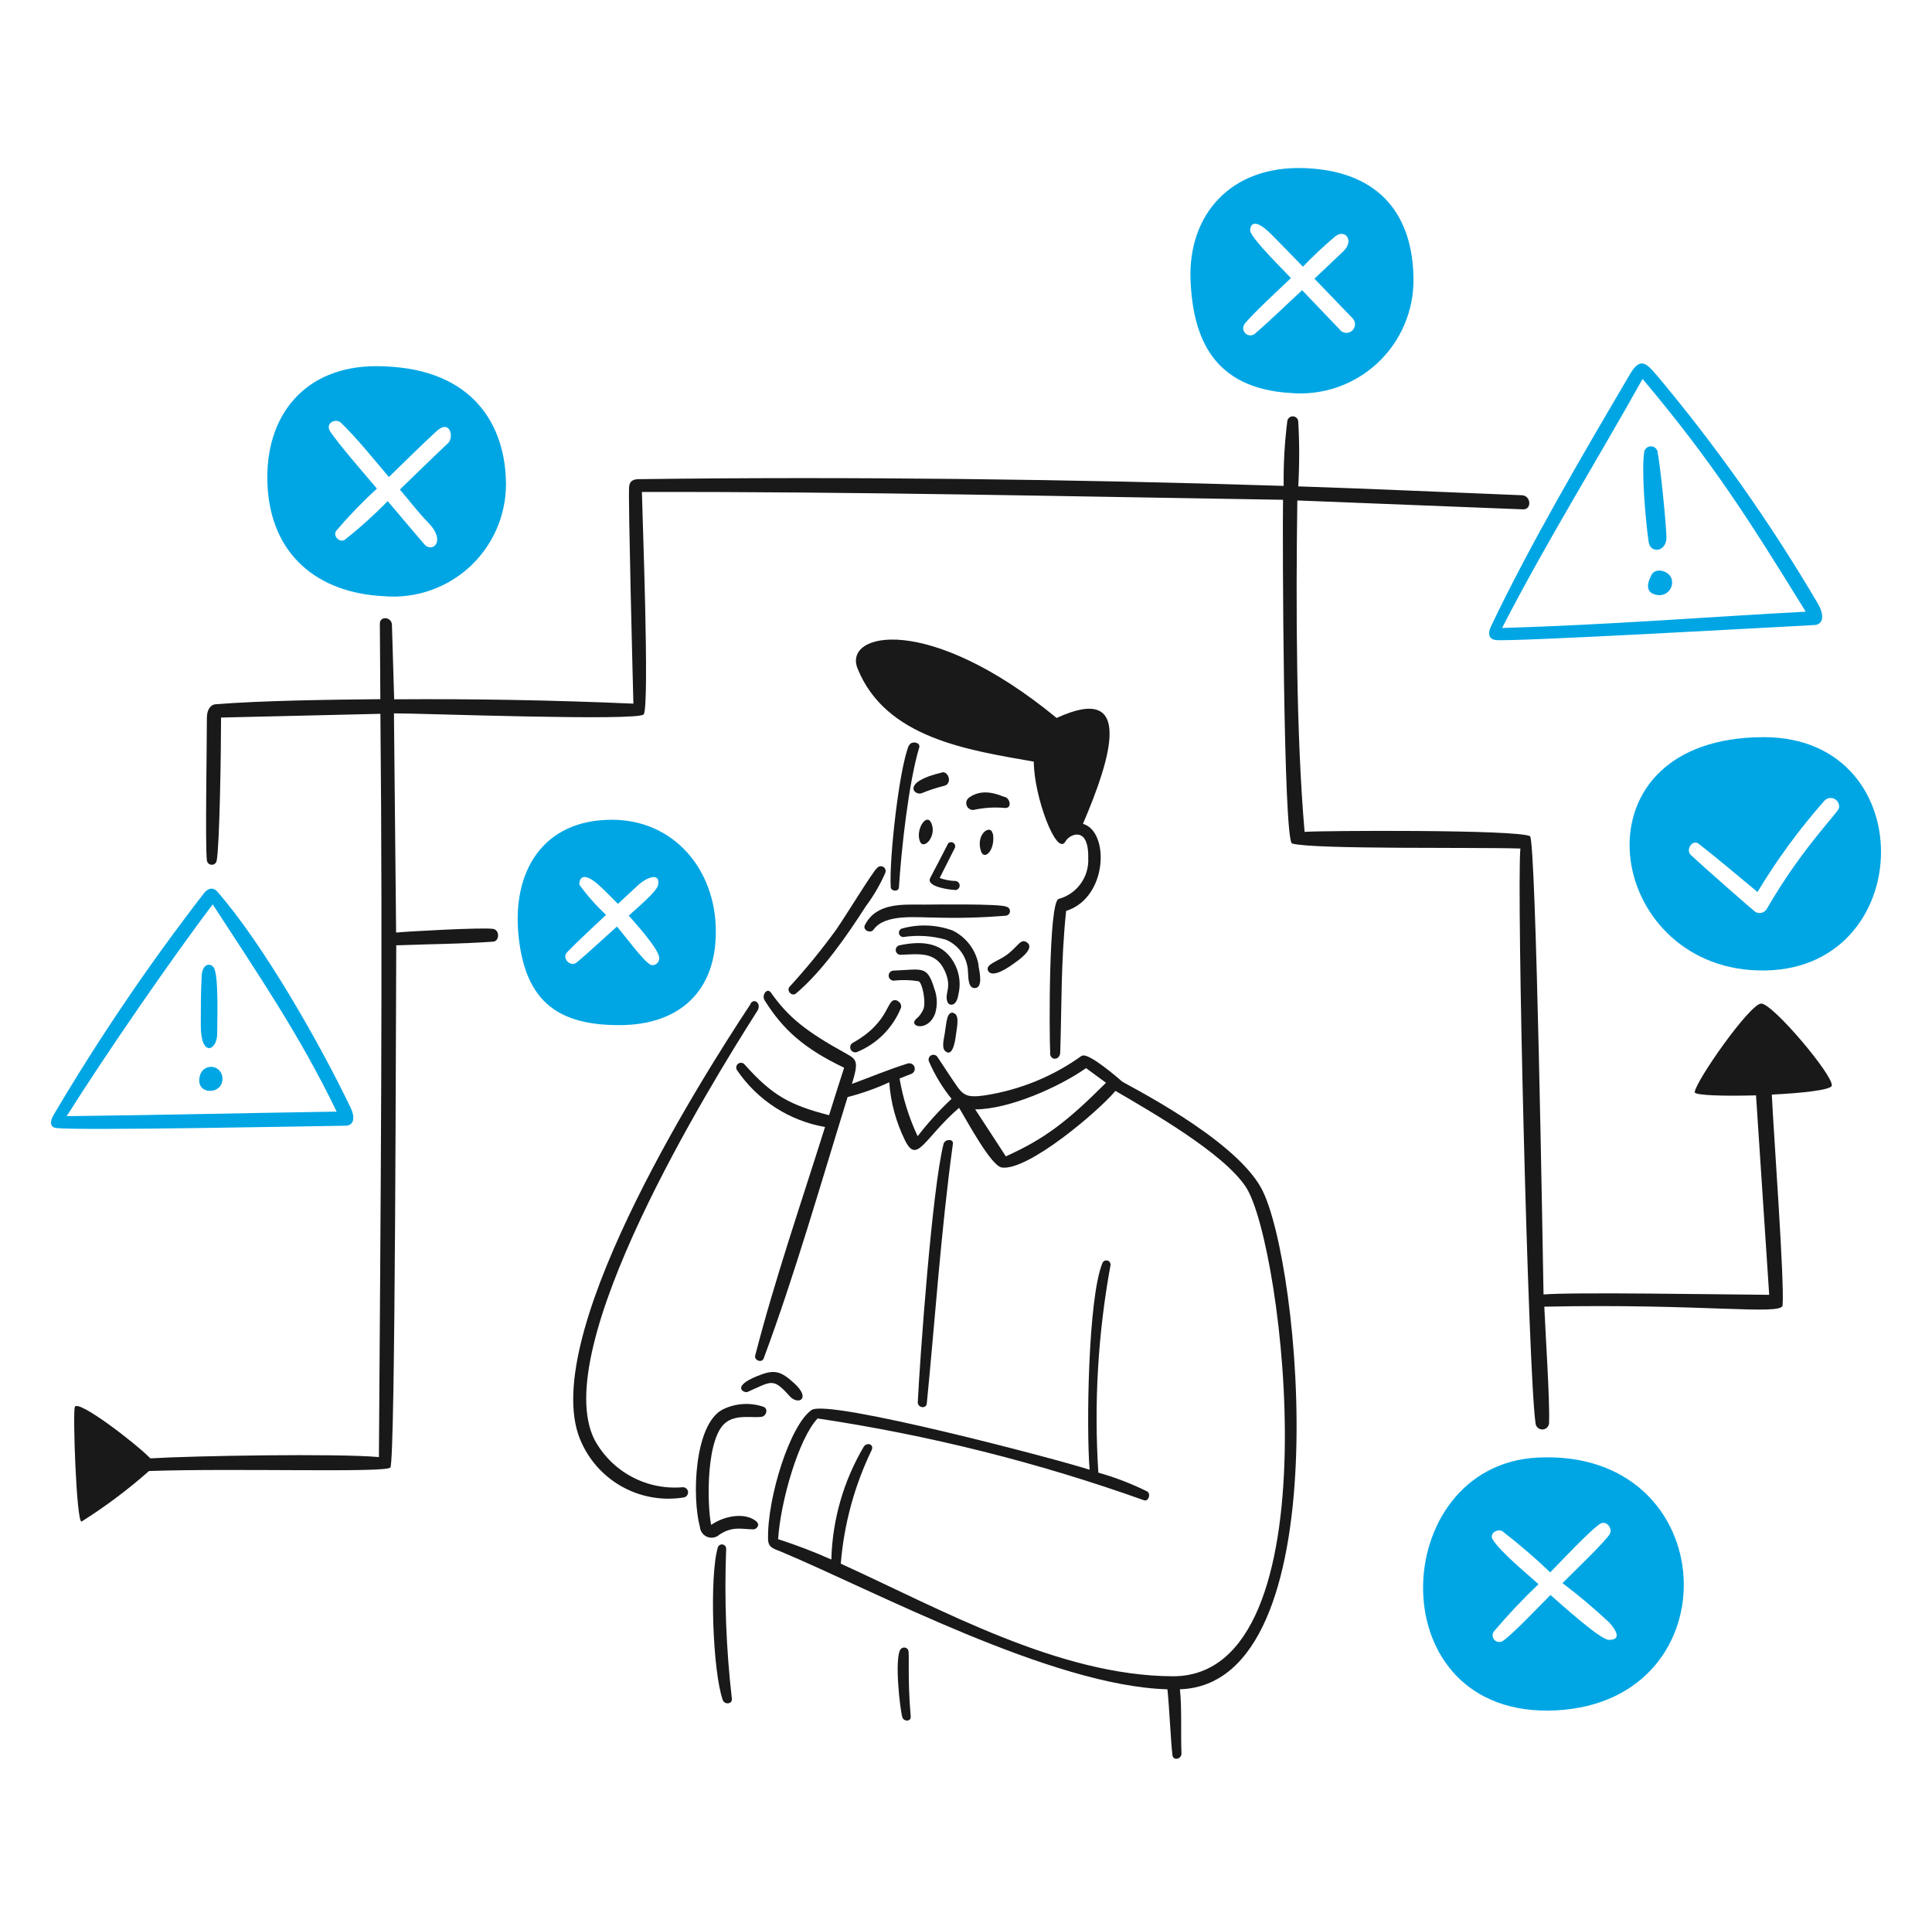 <svg width="341" height="340" viewBox="0 0 341 340" fill="none" xmlns="http://www.w3.org/2000/svg">
<path d="M9.476 196.721C8.771 197.911 8.806 198.875 9.872 199.042C13.187 199.552 54.37 198.742 60.94 198.647C62.579 198.647 62.652 197.042 61.897 195.489C56.44 184.129 46.506 166.657 38.32 157.298C37.829 156.735 36.884 156.436 35.926 157.716C26.305 170.154 17.471 183.181 9.476 196.721ZM39.242 190.042C39.655 193.272 34.359 193.418 35.269 189.899C35.356 189.425 35.611 188.999 35.987 188.697C36.363 188.395 36.835 188.239 37.317 188.256C37.798 188.274 38.258 188.464 38.611 188.791C38.964 189.119 39.188 189.563 39.242 190.042ZM38.332 182.443C38.332 185.411 35.376 186.703 35.442 180.802C35.442 177.967 35.442 175.129 35.587 172.302C35.706 169.91 37.19 169.91 37.728 170.737C38.643 172.161 38.325 180.18 38.332 182.443ZM11.775 196.961C18.884 185.663 30.434 168.991 37.541 159.583C45.657 172.1 52.842 182.55 59.42 196.158C44.161 196.396 27.046 196.791 11.775 196.961Z" fill="#00A6E4"/>
<path d="M287.725 65.979C279.646 79.707 269.904 96.307 263.155 110.55C262.483 111.949 262.915 112.835 263.993 112.943C266.883 113.283 313.541 110.645 320.242 110.298C321.857 110.213 322.038 108.491 320.841 106.492C312.502 92.293 302.99 78.816 292.405 66.202C290.69 64.22 289.556 62.868 287.725 65.979ZM295.11 102.458C295.163 102.832 295.121 103.213 294.989 103.567C294.856 103.921 294.636 104.235 294.35 104.482C294.064 104.729 293.721 104.9 293.352 104.979C292.982 105.059 292.599 105.044 292.237 104.937C289.843 104.398 291.327 101.848 291.387 101.669C291.961 99.961 294.865 100.641 295.11 102.458ZM292.536 79.6C293.059 82.197 294.044 92.035 294.129 94.716C294.214 97.397 291.315 97.768 290.992 95.661C290.465 92.071 289.665 83.058 290.214 79.707C290.269 79.447 290.409 79.213 290.612 79.042C290.815 78.87 291.068 78.77 291.334 78.758C291.599 78.746 291.861 78.822 292.078 78.974C292.296 79.126 292.457 79.346 292.536 79.6ZM265.117 110.812C272.993 95.512 281.933 81.191 289.914 66.865C302.302 81.599 308.574 91.515 318.711 107.94C302.098 108.814 283.859 110.275 265.117 110.812Z" fill="#00A6E4"/>
<path d="M311.302 130.081C277.421 130.103 282.878 169.133 308.909 171.17C338.351 173.467 340.17 130.064 311.302 130.081ZM324.574 142.624C324.404 143.401 317.885 149.876 311.865 160.35C311.675 160.694 311.355 160.949 310.977 161.058C310.599 161.167 310.194 161.122 309.849 160.933C309.544 160.763 301.374 153.597 298.425 150.87C297.468 149.985 298.7 148.021 299.848 148.919C303.367 151.659 306.755 154.568 310.201 157.405C313.65 151.671 317.616 146.265 322.051 141.255C322.28 141.025 322.576 140.876 322.897 140.829C323.218 140.782 323.545 140.841 323.829 140.996C324.114 141.151 324.34 141.394 324.474 141.689C324.609 141.984 324.644 142.314 324.574 142.63V142.624Z" fill="#00A6E4"/>
<path d="M271.379 257.211C244.772 258.562 243.036 303.42 274.632 301.817C306.229 300.214 304.17 255.543 271.379 257.211ZM283.979 289.381C282.449 289.381 275.278 282.858 273.663 281.459C271.688 283.433 267.105 288.259 265.286 289.55C265.054 289.709 264.773 289.779 264.493 289.748C264.214 289.717 263.955 289.586 263.763 289.38C263.572 289.174 263.461 288.907 263.451 288.626C263.44 288.345 263.531 288.069 263.707 287.85C266.171 284.94 268.792 282.168 271.557 279.543C269.378 277.617 264.83 273.835 263.479 271.693C262.799 270.627 264.257 269.694 265.165 270.197C268.104 272.473 270.925 274.897 273.616 277.461C274.932 276.133 281.084 269.587 282.519 268.844C283.561 268.305 284.625 269.694 284.159 270.639C283.525 271.897 276.978 278.119 275.782 279.365C278.67 281.544 281.438 283.877 284.076 286.354C285.152 287.583 286.349 289.378 283.979 289.378V289.381Z" fill="#00A6E4"/>
<path d="M210.136 49.535C210.591 59.769 214.216 68.553 227.824 69.355C230.611 69.592 233.416 69.24 236.057 68.324C238.699 67.407 241.119 65.946 243.16 64.035C245.201 62.123 246.818 59.805 247.906 57.229C248.994 54.653 249.529 51.877 249.476 49.081C249.367 38.669 244.151 30.211 230.327 29.669C217.08 29.152 209.626 38.058 210.136 49.535ZM236.549 58.236L229.83 51.211C227.017 53.797 224.288 56.49 221.381 58.979C221.135 59.137 220.842 59.205 220.551 59.172C220.26 59.138 219.99 59.005 219.785 58.796C219.581 58.586 219.456 58.312 219.43 58.02C219.405 57.729 219.481 57.437 219.646 57.195C220.961 55.483 225.965 50.876 227.855 49.069C226.665 47.776 221.142 42.39 220.674 40.811C220.591 40.535 220.674 37.639 224.414 41.373C226.284 43.243 228.112 45.168 229.966 47.058C231.784 45.17 233.698 43.376 235.7 41.684C237.434 40.369 239.065 42.439 237.123 44.318C235.423 45.957 233.713 47.561 232.001 49.176L238.752 56.191C239.027 56.484 239.173 56.874 239.16 57.275C239.147 57.676 238.975 58.056 238.682 58.331C238.389 58.605 237.999 58.752 237.598 58.739C237.196 58.726 236.817 58.554 236.542 58.261L236.549 58.236Z" fill="#00A6E4"/>
<path d="M89.28 84.339C88.825 74.119 82.698 64.619 66.361 64.619C53.89 64.619 46.641 73.236 47.212 85.563C47.783 97.89 56.052 104.641 67.738 105.203C70.571 105.449 73.423 105.083 76.102 104.131C78.781 103.179 81.225 101.662 83.267 99.684C85.31 97.706 86.903 95.312 87.941 92.665C88.978 90.017 89.435 87.178 89.28 84.339ZM79.08 78.199C76.214 80.886 73.419 83.656 70.58 86.386C72.257 88.336 73.8 90.418 75.607 92.249C78.851 95.576 76.253 97.659 74.866 96.02L68.426 88.431C66.054 90.861 63.527 93.135 60.863 95.241C59.942 95.863 58.696 94.548 59.343 93.662C61.584 91.037 63.982 88.552 66.524 86.218C64.753 84.111 59.343 77.923 58.218 76.018C57.416 74.629 59.282 73.743 60.18 74.605C63.124 77.454 65.95 81.021 68.642 84.179C71.418 81.487 74.171 78.739 77.02 76.113C79.442 73.867 80.182 77.168 79.084 78.2L79.08 78.199Z" fill="#00A6E4"/>
<path d="M107.986 144.658C95.863 144.658 90.285 153.729 91.542 165.339C92.798 176.948 98.722 180.899 109.291 180.899C119.86 180.899 126.461 174.986 126.346 164.142C126.23 153.298 118.866 144.658 107.986 144.658ZM114.956 170.294C113.766 169.935 110.168 164.932 108.887 163.508C106.493 165.626 104.22 167.805 101.791 169.839C100.713 170.736 99.071 169.074 100.079 168.055C102.289 165.771 104.669 163.635 106.972 161.437C105.245 159.836 103.678 158.071 102.292 156.167C102.173 155.844 102.292 153.163 105.669 156.167C106.859 157.231 107.93 158.392 109.069 159.494L112.754 156.082C113.796 155.125 116.494 153.689 116.178 156.082C116.033 157.272 112.419 160.235 110.971 161.577C111.965 162.702 116.411 167.561 116.356 169.092C116.361 169.269 116.326 169.445 116.254 169.607C116.182 169.769 116.075 169.913 115.941 170.028C115.806 170.143 115.648 170.227 115.477 170.273C115.306 170.319 115.126 170.326 114.952 170.294H114.956Z" fill="#00A6E4"/>
<path d="M163.088 159.63C159.246 159.63 154.711 159.26 152.664 163.221C152.186 164.118 153.645 164.825 154.194 164.035C156.193 161.211 161.818 161.917 165.098 161.917C169.27 162.043 173.445 161.93 177.605 161.577C177.789 161.542 177.956 161.445 178.076 161.3C178.196 161.156 178.261 160.974 178.261 160.786C178.261 160.599 178.196 160.417 178.076 160.272C177.956 160.128 177.789 160.03 177.605 159.996C176.511 159.442 164.324 159.63 163.088 159.63ZM154.818 153.157C154.95 153 155.134 152.896 155.337 152.865C155.54 152.833 155.747 152.876 155.921 152.985C156.094 153.095 156.222 153.263 156.282 153.46C156.341 153.656 156.327 153.867 156.242 154.054C155.329 156.133 154.181 158.1 152.82 159.918C149.493 165.113 145.124 171.42 140.492 175.309C139.751 175.932 138.744 174.77 139.368 174.119C142.298 170.922 145.043 167.56 147.589 164.05C149.277 161.629 154.117 153.68 154.818 153.157ZM158.408 176.589C156.29 175.775 157.534 180.108 150.498 184.034C150.312 184.145 150.172 184.32 150.105 184.526C150.038 184.732 150.047 184.956 150.132 185.155C150.216 185.355 150.37 185.518 150.565 185.613C150.759 185.708 150.982 185.73 151.192 185.674C152.959 184.96 154.564 183.896 155.911 182.547C157.258 181.198 158.319 179.591 159.03 177.822C159.084 177.582 159.05 177.331 158.936 177.113C158.823 176.896 158.635 176.725 158.408 176.632V176.589ZM172.698 170.401C172.902 171.479 173.548 174.352 172.042 174.364C170.772 174.364 170.939 172.209 170.852 171.491C170.811 170.264 170.416 169.075 169.716 168.066C169.015 167.058 168.039 166.273 166.903 165.806C164.469 165.13 161.921 164.975 159.423 165.351C159.237 165.35 159.058 165.281 158.919 165.158C158.78 165.035 158.69 164.865 158.666 164.681C158.643 164.497 158.687 164.31 158.791 164.156C158.895 164.002 159.051 163.89 159.231 163.843C162.168 163.031 165.285 163.157 168.147 164.203C169.35 164.797 170.394 165.669 171.193 166.747C171.991 167.825 172.521 169.078 172.737 170.401H172.698ZM168.654 170.413C169.391 171.986 169.571 173.763 169.164 175.452C168.793 177.846 167.489 177.392 167.274 176.912C166.544 175.238 168.195 174.388 166.711 171.228C165.132 167.853 162.121 168.368 158.932 168.487C158.729 168.484 158.534 168.407 158.383 168.273C158.231 168.138 158.133 167.954 158.105 167.753C158.078 167.552 158.123 167.348 158.233 167.177C158.342 167.007 158.51 166.881 158.704 166.823C162.884 165.937 166.694 166.26 168.654 170.413ZM164.914 174.483C163.646 170.282 162.796 171.083 157.733 171.275C157.498 171.275 157.273 171.369 157.107 171.535C156.941 171.701 156.848 171.926 156.848 172.161C156.848 172.396 156.941 172.621 157.107 172.787C157.273 172.953 157.498 173.047 157.733 173.047C159.196 172.884 160.673 172.92 162.126 173.155C162.748 173.334 163.418 176.53 163.035 177.943C162.755 178.689 162.28 179.346 161.659 179.845C160.299 181.205 163.868 182.167 165.07 178.791C165.481 177.376 165.428 175.866 164.919 174.483H164.914Z" fill="#191919"/>
<path d="M168.26 178.695C167.07 178.525 167.07 180.491 166.764 182.286C166.594 183.387 166.201 184.812 166.764 185.41C167.954 186.6 168.535 184.428 168.761 182.35C168.87 181.453 169.468 178.889 168.21 178.76L168.26 178.695ZM185.362 185.781C185.192 182.86 185.051 158.996 186.87 158.625C188.426 158.2 189.79 157.257 190.736 155.951C191.683 154.645 192.155 153.055 192.075 151.444C192.196 145.567 188.724 147.244 188.078 148.452C186.511 151.373 182.468 140.481 182.468 134.402C170.895 132.362 156.319 130.284 151.358 117.958C148.785 111.578 163.889 108.12 186.497 126.694C200.296 120.339 196.072 133.875 191.14 145.377C195.844 146.693 195.569 158.421 188.172 160.743C187.239 169.672 187.407 177.356 187.131 185.686C187.131 187.073 185.408 187.289 185.336 185.84L185.362 185.781ZM160.419 131.517C158.685 135.67 156.926 151.636 157.213 156.495C157.213 157.309 158.6 157.428 158.66 156.59C159.092 149.829 160.384 138.06 162.25 131.876C162.514 130.978 160.827 130.686 160.481 131.517H160.419ZM181.34 166.367C180.15 165.405 179.701 167.084 177.583 168.577C176.003 169.679 173.992 170.17 174.353 171.198C174.863 172.502 177.01 171.438 178.876 170.073C179.617 169.553 182.698 167.463 181.34 166.369V166.367Z" fill="#191919"/>
<path d="M190.973 186.271C185.903 189.929 180.038 192.332 173.86 193.285C169.936 193.872 169.827 192.998 167.707 189.909C166.968 188.809 166.249 187.684 165.497 186.57C165.387 186.372 165.203 186.225 164.985 186.163C164.768 186.1 164.534 186.126 164.335 186.236C164.137 186.346 163.99 186.53 163.928 186.748C163.865 186.966 163.891 187.2 164.001 187.398C165.022 189.734 166.351 191.923 167.95 193.907C165.779 195.938 163.778 198.144 161.966 200.502C160.448 197.266 159.374 193.84 158.772 190.317L160.812 189.515C161.055 189.429 161.254 189.25 161.365 189.018C161.476 188.786 161.49 188.519 161.404 188.276C161.319 188.033 161.14 187.835 160.908 187.723C160.676 187.612 160.409 187.598 160.166 187.684C156.875 188.712 153.596 190.079 150.364 191.276C151.554 187.366 151.287 186.99 149.359 185.924C142.178 181.975 139.115 179.474 136.063 175.153C135.394 174.22 134.375 175.595 134.962 176.53C138.217 181.712 141.879 185.015 148.989 188.413C148.091 191.191 147.205 193.983 146.331 196.791C139.426 195.009 136.325 193.345 131.419 187.84C131.283 187.68 131.092 187.578 130.884 187.552C130.676 187.526 130.466 187.579 130.295 187.701C130.124 187.823 130.005 188.004 129.961 188.209C129.918 188.414 129.953 188.628 130.059 188.809C131.844 191.446 134.141 193.696 136.815 195.425C139.488 197.155 142.482 198.328 145.619 198.875C141.454 212.147 136.738 225.815 133.292 239.207C133.075 240.067 134.482 240.567 134.788 239.717C140.293 224.927 144.9 208.755 149.604 193.591C152.128 192.948 154.588 192.075 156.953 190.983C157.205 194.524 158.14 197.982 159.705 201.168C161.861 205.608 163.068 200.869 169.28 195.493C170.47 197.409 174.89 205.751 176.821 206.025C181.411 206.661 193.78 196.189 196.881 192.501C203.001 196.092 216.031 203.489 219.933 209.52C226.468 219.574 235.886 295.907 206.984 295.8C186.924 295.717 166.196 284.035 148.399 275.932C148.963 268.966 150.813 262.165 153.856 255.872C154.299 254.852 153.018 254.436 152.443 255.31C148.879 261.346 146.914 268.192 146.734 275.2C143.67 273.834 140.534 272.635 137.34 271.609C137.746 265.061 140.931 253.86 144.31 250.305C163.934 253.237 183.226 258.071 201.913 264.74C202.715 265.027 203.183 263.612 202.477 263.184C199.714 261.813 196.829 260.703 193.86 259.867C193.072 247.658 193.787 235.398 195.988 223.363C196.015 223.269 196.023 223.171 196.011 223.073C196 222.976 195.969 222.882 195.921 222.797C195.874 222.711 195.809 222.636 195.732 222.576C195.656 222.515 195.568 222.47 195.473 222.444C195.379 222.417 195.281 222.409 195.183 222.421C195.086 222.432 194.992 222.463 194.907 222.511C194.821 222.558 194.746 222.623 194.686 222.7C194.625 222.776 194.58 222.864 194.554 222.959C192.053 229.079 191.718 251.91 192.316 259.354C187.121 257.642 146.117 246.799 143.246 248.814C139.463 251.423 135.426 264.216 135.562 271.553C135.562 273.134 136.602 273.289 137.837 273.804C154.231 280.662 185.649 297.524 206.054 298.1C206.367 301.007 206.666 307.59 206.94 309.733C207.072 310.774 208.58 310.427 208.531 309.393C208.388 305.993 208.616 301.339 208.257 298.097C236.695 297.162 229.562 222.432 222.619 209.675C217.737 200.711 198.455 191.243 197.989 190.805C197.524 190.366 192.005 185.586 190.975 186.327L190.973 186.271ZM132.449 177.116C133.168 176.027 134.401 177.116 133.719 178.306C125.09 191.842 96.749 237.908 104.936 254.065C106.431 256.826 108.7 259.09 111.464 260.578C114.228 262.067 117.367 262.715 120.495 262.443C120.728 262.433 120.955 262.512 121.131 262.665C121.307 262.818 121.417 263.033 121.439 263.265C121.461 263.497 121.393 263.728 121.249 263.911C121.104 264.094 120.895 264.215 120.665 264.248C117.044 264.835 113.331 264.222 110.09 262.503C106.849 260.785 104.259 258.055 102.713 254.728C94.24 237.266 123.058 191.391 132.514 177.115L132.449 177.116ZM128.17 273.233C128.157 273.058 128.083 272.893 127.962 272.767C127.84 272.641 127.678 272.561 127.504 272.541C127.33 272.521 127.155 272.562 127.007 272.657C126.86 272.752 126.751 272.896 126.698 273.063C125.19 278.163 125.789 294.993 127.572 300.003C127.883 300.853 129.284 300.732 129.175 299.775C128.162 290.966 127.826 282.093 128.17 273.233ZM160.3 291.185C160.576 291.724 160.13 295.817 160.742 302.927C160.814 303.799 159.552 303.848 159.27 303.056C158.816 301.478 157.871 292.778 158.911 291.088C158.99 290.972 159.096 290.879 159.221 290.816C159.345 290.754 159.484 290.724 159.623 290.73C159.762 290.736 159.898 290.778 160.016 290.851C160.135 290.925 160.233 291.027 160.3 291.149V291.185ZM166.548 201.843C166.762 201.005 168.331 200.884 168.187 201.843C166.068 217.281 164.991 233.497 163.58 247.656C163.471 248.697 161.939 248.423 161.987 247.405C162.407 239.291 164.501 209.921 166.548 201.807V201.843ZM195.212 191.072C188.257 198.013 184.343 200.979 177.532 204.056C175.723 201.292 173.941 198.516 172.12 195.764C178.104 195.764 186.951 191.813 191.691 188.486L195.212 191.072Z" fill="#191919"/>
<path d="M168.678 155.465C167.713 155.444 166.759 155.262 165.854 154.928C166.751 153.145 167.661 151.338 168.559 149.566C168.61 149.412 168.608 149.246 168.554 149.093C168.5 148.94 168.397 148.81 168.261 148.722C168.124 148.634 167.963 148.594 167.801 148.608C167.64 148.622 167.488 148.69 167.369 148.799C166.315 150.839 165.274 152.879 164.196 154.902C163.334 156.543 167.882 157.034 168.649 157.058C168.846 157.042 169.031 156.952 169.166 156.808C169.302 156.663 169.379 156.473 169.383 156.275C169.386 156.076 169.316 155.884 169.186 155.734C169.056 155.585 168.874 155.489 168.678 155.465ZM166.284 136.316C158.935 138.016 161.39 140.481 162.694 139.966C163.959 139.444 165.261 139.016 166.59 138.686C168.169 138.346 167.428 136.041 166.267 136.293L166.284 136.316ZM171.071 140.721C170.855 140.869 170.692 141.082 170.608 141.33C170.523 141.578 170.521 141.846 170.602 142.095C170.682 142.344 170.842 142.56 171.056 142.711C171.27 142.861 171.527 142.939 171.789 142.931C173.606 142.527 175.476 142.406 177.331 142.572C178.708 142.693 178.264 140.837 177.331 140.622C176.887 140.614 173.791 138.783 171.071 140.721ZM164.32 145.126C165.5 147.421 163.04 150.141 162.371 148.476C161.556 146.442 163.47 143.468 164.32 145.126ZM175.2 147.123C174.925 145.34 172.101 147.123 173.16 150.26C173.759 151.887 175.71 150.02 175.255 147.111L175.2 147.123Z" fill="#191919"/>
<path d="M133.636 268.578C131.596 266.757 127.878 267.464 125.52 269.088C124.779 265.498 124.539 253.108 128.41 250.811C130.326 249.621 132.743 250.226 134.394 250.022C135.232 249.927 135.687 248.576 134.734 248.241C133.545 247.839 132.287 247.68 131.035 247.772C129.784 247.865 128.563 248.207 127.446 248.778C122.526 251.532 122.12 264.194 123.536 269.447C123.566 269.832 123.703 270.201 123.933 270.511C124.162 270.822 124.474 271.062 124.834 271.204C125.193 271.346 125.585 271.384 125.965 271.313C126.344 271.243 126.697 271.068 126.982 270.807C129.304 269.241 131.075 269.875 132.966 269.875C133.564 269.875 134.156 269.061 133.576 268.595L133.636 268.578ZM140.266 244.174C143.193 246.884 140.84 248.016 139.368 246.364C136.4 243.037 136.208 243.755 131.947 245.623C131.361 245.874 128.955 244.737 133.636 242.833C136.604 241.624 137.724 241.82 140.266 244.174Z" fill="#191919"/>
<path d="M299.118 192.735C299.251 190.831 308.808 177.176 310.836 177.095C312.865 177.013 323.756 189.972 323.306 191.599C323.104 192.342 318.112 192.893 312.727 193.157C313.067 200.337 314.976 226.045 314.629 230.353C314.474 232.172 300.339 229.994 272.573 230.58C272.789 235.714 273.555 247.036 273.411 250.926C273.428 251.086 273.412 251.249 273.364 251.403C273.316 251.557 273.238 251.7 273.134 251.824C273.03 251.947 272.902 252.048 272.758 252.121C272.614 252.193 272.456 252.236 272.295 252.247C272.134 252.257 271.973 252.235 271.82 252.182C271.668 252.129 271.528 252.045 271.409 251.936C271.289 251.828 271.193 251.696 271.126 251.549C271.059 251.402 271.022 251.244 271.017 251.082C269.724 242.178 267.667 157.538 268.348 149.735C260.88 149.472 231.822 149.927 228.058 148.849C226.503 148.419 226.346 94.251 226.455 88.195C188.79 87.609 151.235 86.735 113.295 86.818C113.38 91.092 114.655 124.048 113.635 126.039C112.975 127.319 74.139 125.859 69.532 125.882C69.657 138.777 69.785 151.671 69.914 164.564C72.056 164.348 85.384 163.619 87.054 163.918C88.243 164.132 88.153 166.096 87.054 166.167C81.355 166.575 75.635 166.599 69.938 166.813C69.867 175.431 69.807 258.012 68.897 258.969C67.988 259.926 41.754 259.052 26.302 259.579C22.582 262.867 18.603 265.848 14.402 268.495C13.493 268.835 12.811 249.115 13.212 248.265C13.763 246.905 23.72 254.501 26.545 257.35C33.798 256.895 59.614 256.453 66.878 257.122C67.177 213.354 67.572 169.754 67.141 125.962L39.017 126.622C39.017 132.832 38.753 149.456 38.238 151.909C38.194 152.113 38.08 152.294 37.914 152.421C37.749 152.547 37.543 152.61 37.335 152.599C37.127 152.587 36.931 152.502 36.78 152.358C36.629 152.214 36.535 152.021 36.514 151.814C36.203 149.145 36.514 131.875 36.514 126.681C36.514 124.981 37.364 124.371 37.927 124.288C46.053 123.618 58.631 123.462 67.129 123.378C67.129 119.178 67.058 114.785 67.044 110.045C67.044 108.644 69.127 108.855 69.176 110.237C69.346 115.599 69.464 119.512 69.571 123.402C83.646 123.299 97.72 123.554 111.794 124.167C111.71 120.923 110.848 87.605 111.041 85.87C111.148 84.936 111.675 84.566 112.741 84.554C149.96 84.074 189.336 84.554 226.569 85.744C226.518 81.915 226.734 78.088 227.215 74.289C227.252 74.053 227.374 73.839 227.559 73.687C227.743 73.535 227.978 73.457 228.216 73.468C228.455 73.478 228.682 73.576 228.853 73.743C229.024 73.91 229.127 74.134 229.143 74.372C229.361 78.188 229.361 82.012 229.143 85.827C242.116 86.257 253.558 86.784 268.637 87.394C270.229 87.466 270.409 89.956 268.807 89.883L228.98 88.312C228.716 107.114 228.776 129.782 230.262 146.792C233.432 146.565 267.529 146.362 270.042 147.547C271.118 148.057 272.328 222.48 272.435 228.428C277.389 227.984 303.851 228.428 312.264 228.488L309.939 193.291C304.361 193.442 299.079 193.31 299.118 192.735Z" fill="#191919"/>
</svg>
